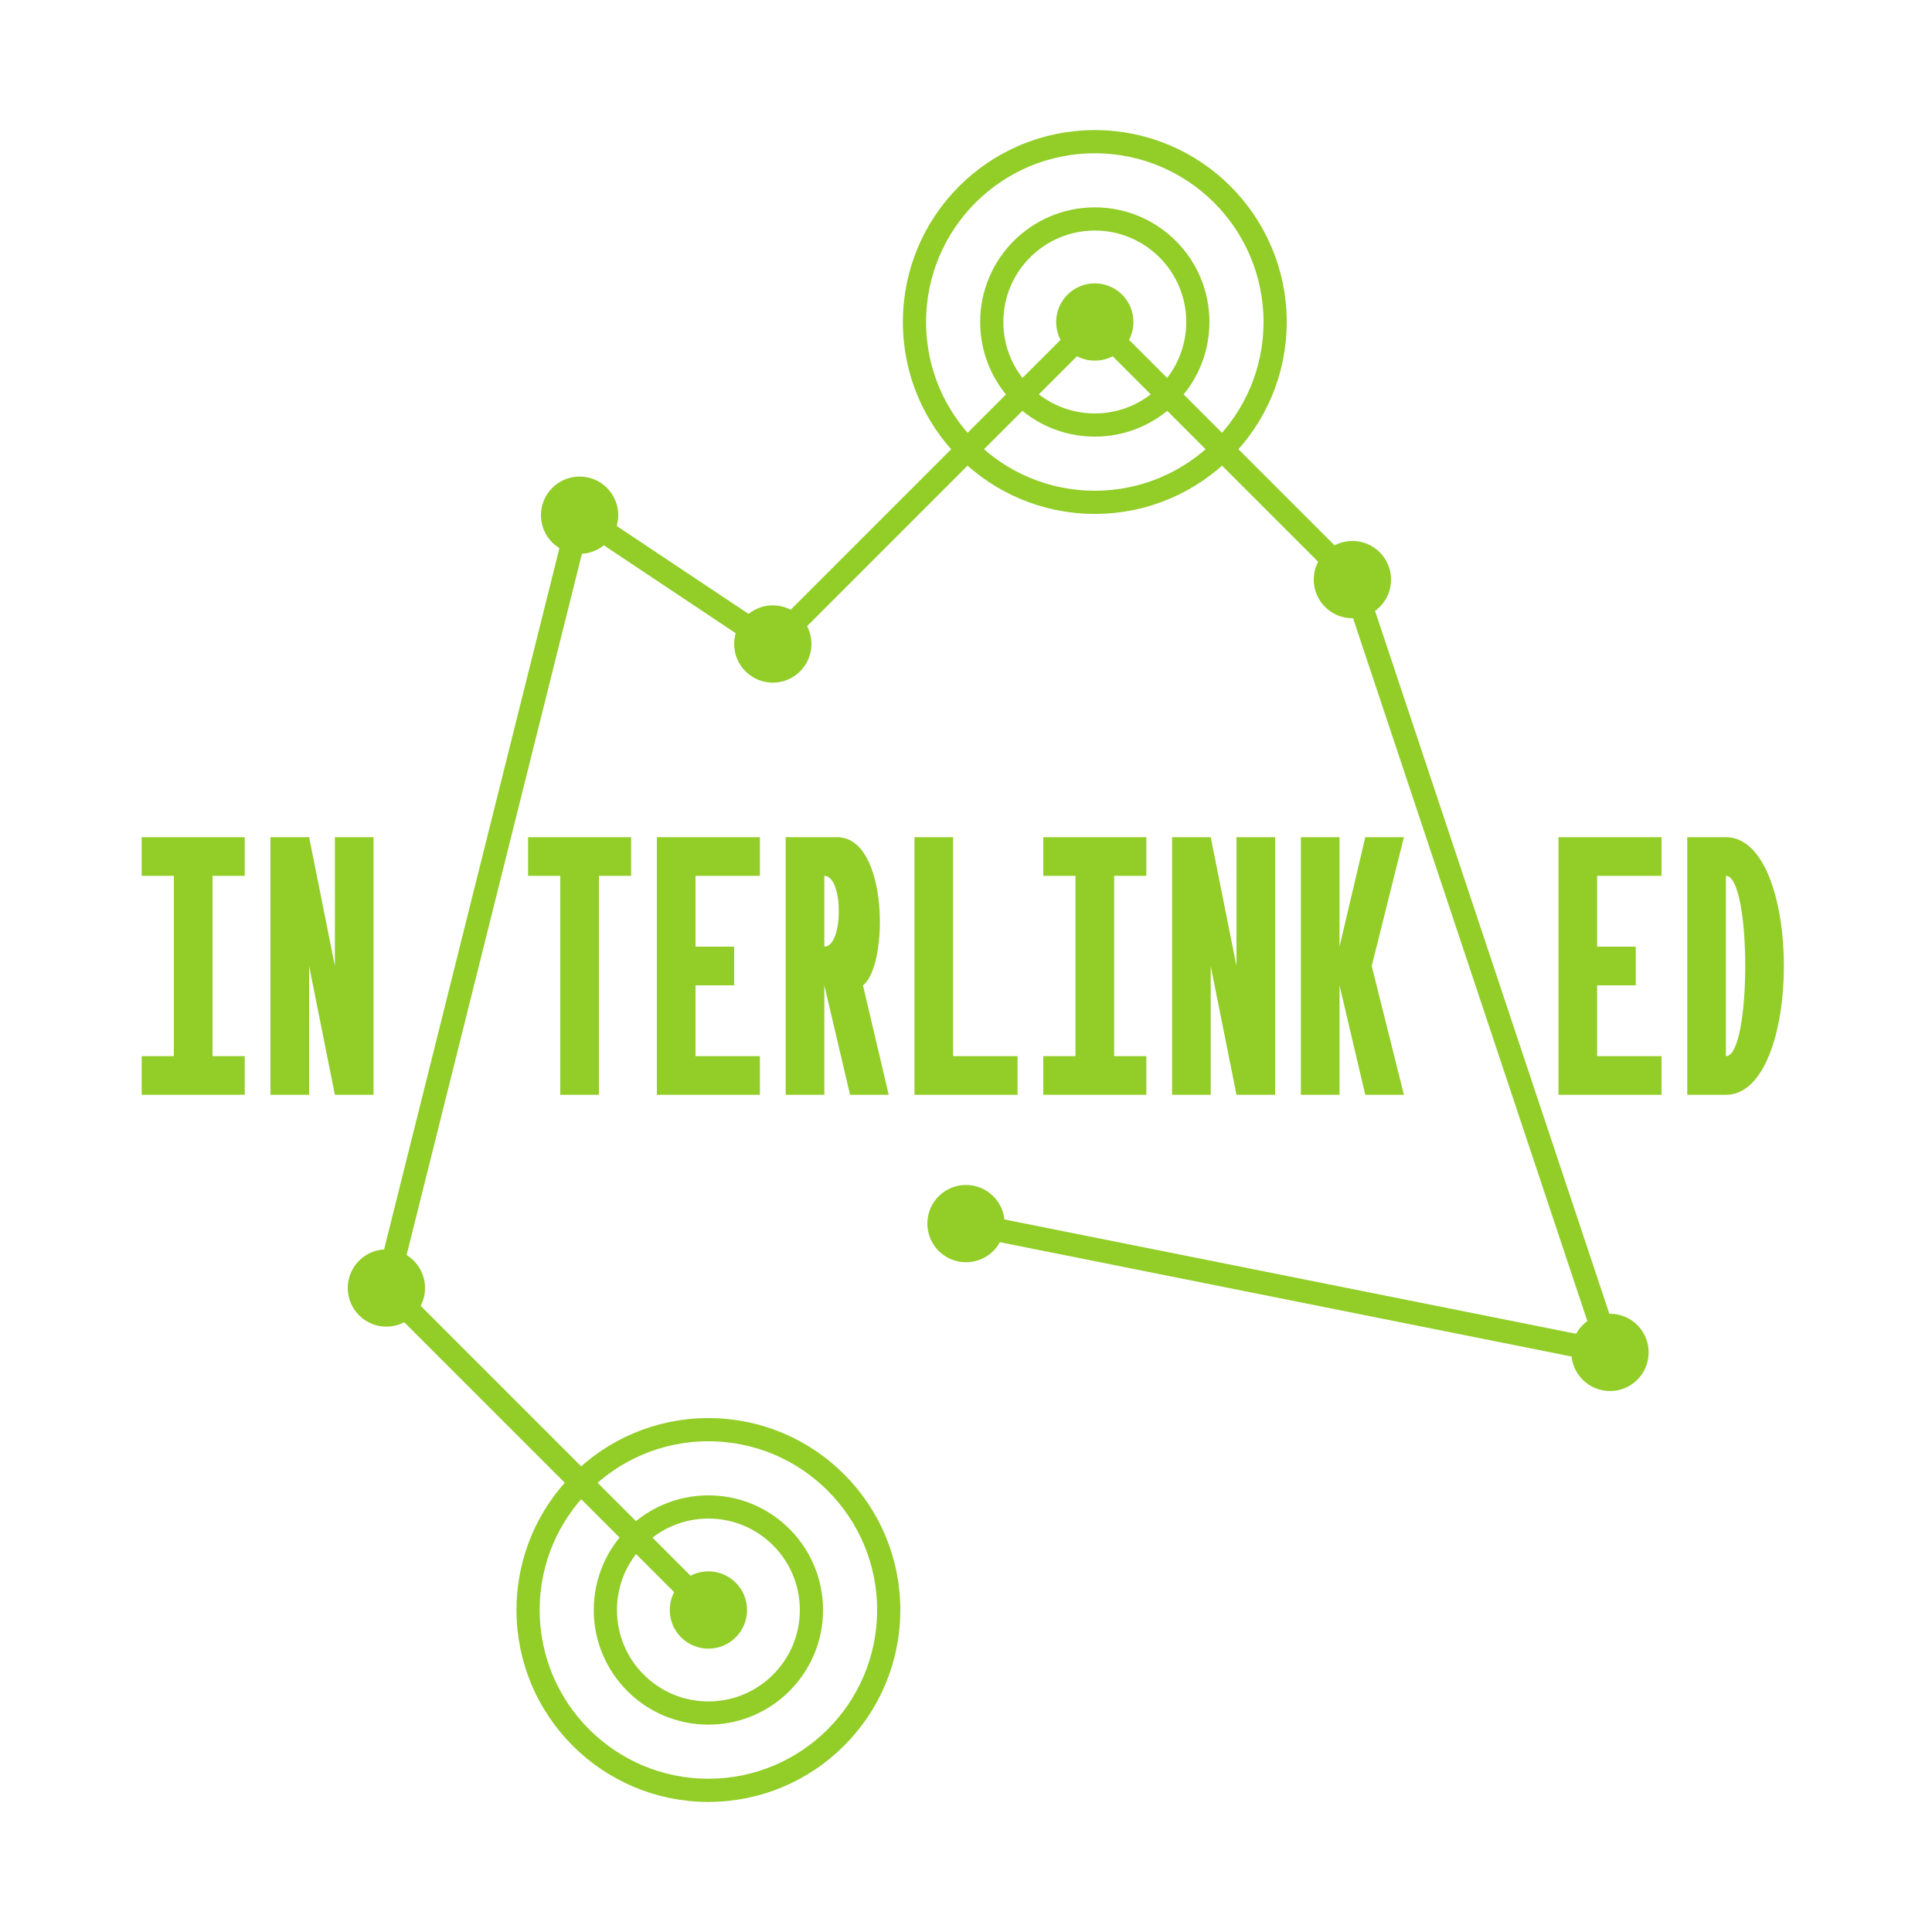 <?xml version="1.0" encoding="UTF-8" standalone="no"?>
<svg 
   width="750pt"
   height="750pt"
   viewBox="0 0 750 750"
   version="1.1"
   id="ilnkd_logo"
   xmlns="http://www.w3.org/2000/svg"
   xmlns:svg="http://www.w3.org/2000/svg">
  <circle 
    cx="275"
    cy="625"
    r="15"
    fill="#92cd28"
  />
  <circle 
    cx="275"
    cy="625"
    r="70"
    stroke-width="9"
    stroke="#92cd28"
    fill="none"
  />
  <circle 
    cx="275"
    cy="625"
    r="40"
    stroke-width="9"
    stroke="#92cd28"
    fill="none"
  />
  <circle 
    cx="425"
    cy="125"
    r="15"
    fill="#92cd28"
  />
  <circle 
    cx="425"
    cy="125"
    r="70"
    stroke-width="9"
    stroke="#92cd28"
    fill="none"
  />
  <circle 
    cx="425"
    cy="125"
    r="40"
    stroke-width="9"
    stroke="#92cd28"
    fill="none"
  />
  <circle
    cx="150"
    cy="500"
    r="15"
    fill="#92cd28"
  />
  <circle
    cx="375"
    cy="475"
    r="15"
    fill="#92cd28"
  />
  <circle
    cx="625"
    cy="525"
    r="15"
    fill="#92cd28"
  />
  <circle
    cx="525"
    cy="225"
    r="15"
    fill="#92cd28"
  />
  <circle
    cx="225"
    cy="200"
    r="15"
    fill="#92cd28"
  />
  <circle
    cx="300"
    cy="250"
    r="15"
    fill="#92cd28"
  />
  <path
    stroke="#92cd28"
    stroke-width="9"
    fill="none"
    d="M 275 625 L 150 500 L 225 200 L 300 250 L 425 125 L 525 225 L 625 525 L 375 475" 
  />  
  <path
    fill-rule="nonzero"
    fill="#92cd28"
    fill-opacity="1"
    d="M 95 425 L 95 410 L 82.5 410 L 82.5 340 L 95 340 L 95 325 L 55 325 L 55 340 L 67.5 340 L 67.5 410 L 55 410 L 55 425 Z"
    id="letterI" />
  <path
    fill-rule="nonzero"
    fill="#92cd28"
    fill-opacity="1"
    d="M 105 425 L 105 325 L 120 325 L 130 375 L 130 325 L 145 325 L 145 425 L 130 425 L 120 375 L 120 425 Z"
    id="letterN" />
  <path
    fill-rule="nonzero"
    fill="#92cd28"
    fill-opacity="1"
    d="M 205 325 L 205 340 L 217.5 340 L 217.5 425 L 232.5 425 L 232.5 340 L 245 340 L 245 325 Z"
    id="letterT" />
  <path
    fill-rule="nonzero"
    fill="#92cd28"
    fill-opacity="1"
    d="M 255 325 L 295 325 L 295 340 L 270 340 L 270 367.5 L 285 367.5 L 285 382.5 L 270 382.5 L 270 410 L 295 410 L 295 425 L 255 425 Z"
    id="letterE" />
  <path
    fill-rule="evenodd"
    fill="#92cd28"
    fill-opacity="1"
    d="M 305 325 L 305 425 L 320 425 L 320 382.5 L 320 382.5 L 330 425 L 345 425 L 335 382.5 C 345 375 345 325 325 325 Z M 320 340 L 320 367.5 C 327.5 367.5 327.5 340 320 340"
    id="letterR" />
  <path
    fill-rule="nonzero"
    fill="#92cd28"
    fill-opacity="1"
    d="M 355 325 L 355 425 L 395 425 L 395 410 L 370 410 L 370 325 Z"
    id="letterL" />
  <path
    fill-rule="nonzero"
    fill="#92cd28"
    fill-opacity="1"
    d="M 405 325 L 405 340 L 417.5 340 L 417.5 410 L 405 410 L 405 425 L 445 425 L 445 410 L 432.5 410 L 432.5 340 L 445 340 L 445 325 Z"
    id="letterI2" />
  <path
    fill-rule="nonzero"
    fill="#92cd28"
    fill-opacity="1"
    d="M 455 325 L 455 425 L 470 425 L 470 375 L 480 425 L 495 425 L 495 325 L 480 325 L 480 375 L 470 325 Z"
    id="letterN2" />
  <path
    fill-rule="nonzero"
    fill="#92cd28"
    fill-opacity="1"
    d="M 505 325 L 505 425 L 520 425 L 520 382.5 L 530 425 L 545 425 L 532.5 375 L 545 325 L 530 325 L 520 367.5 L 520 325 Z"
    id="letterK" />
  <path
    fill-rule="nonzero"
    fill="#92cd28"
    fill-opacity="1"
    d="M 605 325 L 605 425 L 645 425 L 645 410 L 620 410 L 620 382.5 L 635 382.5 L 635 367.5 L 620 367.5 L 620 340 L 645 340 L 645 325 Z"
    id="letterE2" />
  <path
    fill-rule="evenodd"
    fill="#92cd28"
    fill-opacity="1"
    d="M 655 325 L 655 425 L 670 425 C 700 425 700 325 670 325 L 670 325 Z M 670 340 L 670 410 C 680 410 680 340 670 340 Z"
    id="letterD" />
</svg>
